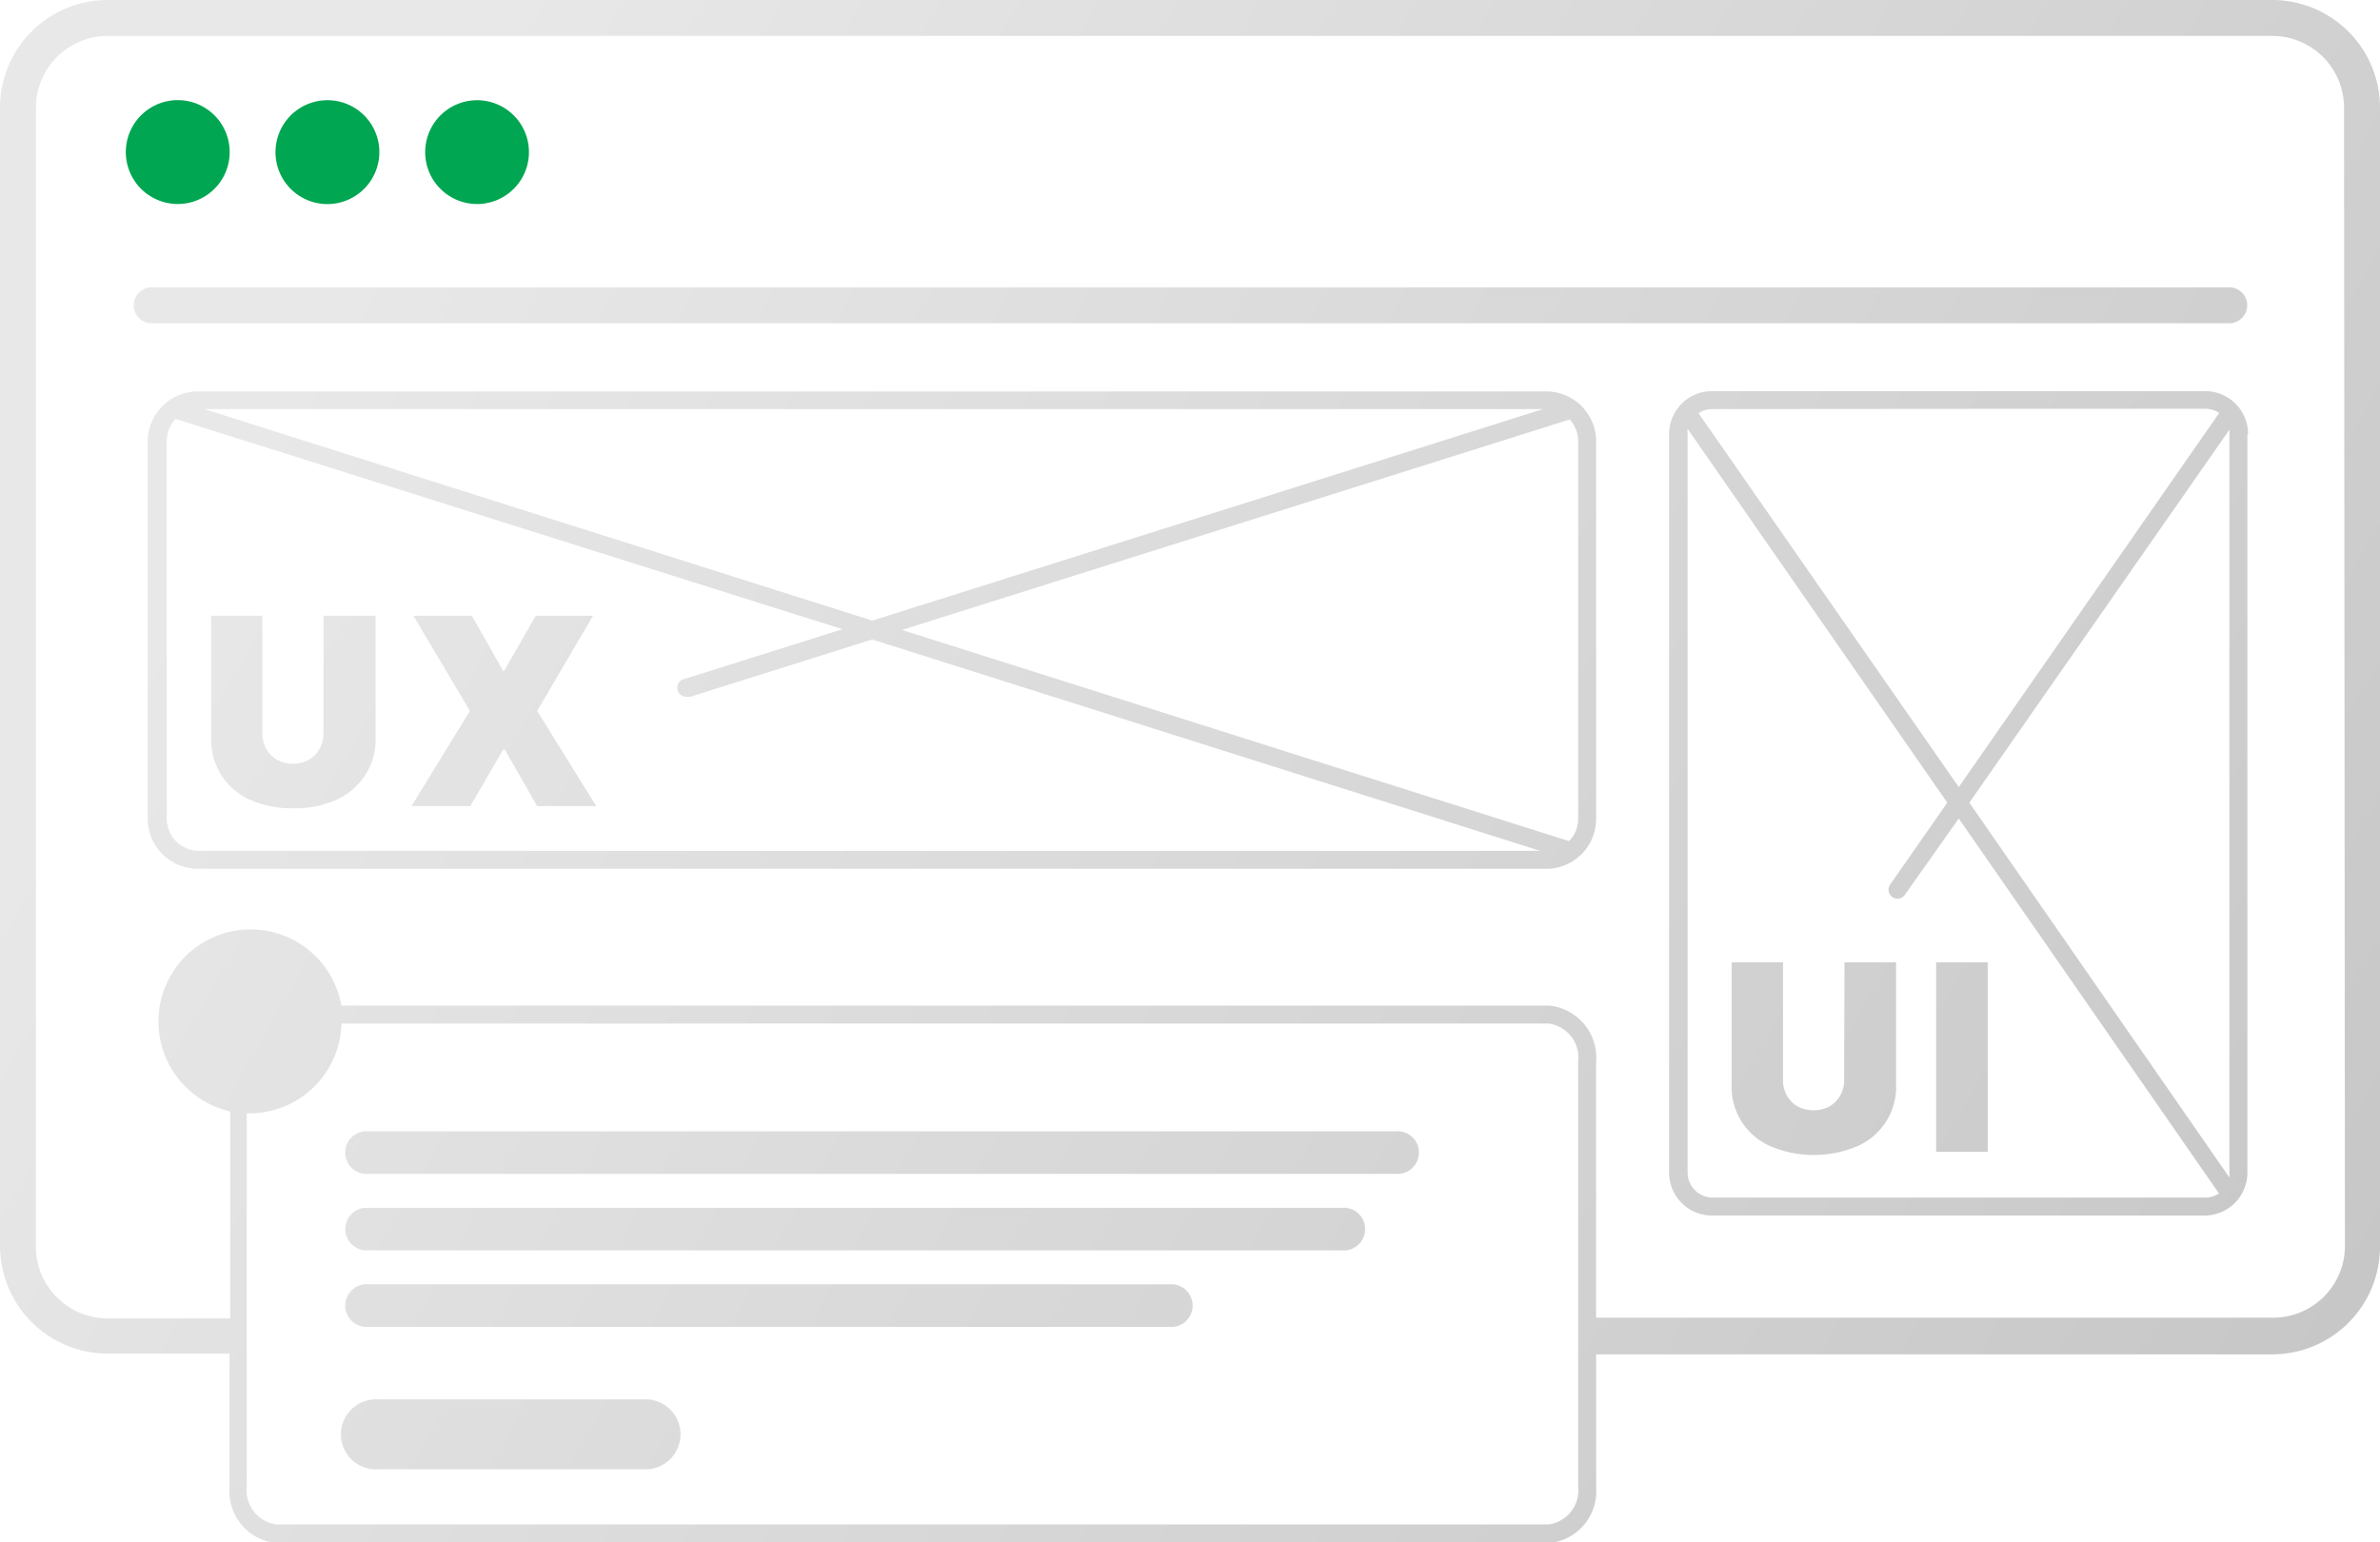 <svg width="108" height="70" fill="none" xmlns="http://www.w3.org/2000/svg"><g clip-path="url(#a)"><path d="M10.422 6.903a2.355 2.355 0 0 1-2.817 2.31 2.357 2.357 0 0 1-1.717-3.211 2.356 2.356 0 0 1 4.534.901Zm4.436-2.355a2.358 2.358 0 0 0-2.312 2.815 2.355 2.355 0 0 0 4.271.849 2.355 2.355 0 0 0-1.96-3.664Zm6.8 0a2.358 2.358 0 0 0-2.32 2.81A2.355 2.355 0 0 0 22.55 9.08a2.356 2.356 0 0 0-.891-4.532Z" fill="#00A651"/><path d="M6.883 14.67a.815.815 0 1 1 0-1.63h94.234a.816.816 0 1 1 0 1.63H6.883ZM108 4.89v51.687a4.887 4.887 0 0 1-4.893 4.89H72.43v6.023a2.363 2.363 0 0 1-2.137 2.543H12.55a2.365 2.365 0 0 1-2.136-2.543v-6.056H4.893A4.894 4.894 0 0 1 0 56.544V4.89A4.889 4.889 0 0 1 4.893 0h98.255A4.891 4.891 0 0 1 108 4.89ZM71.614 48.199a1.564 1.564 0 0 0-1.321-1.744h-54.8a4.18 4.18 0 0 1-4.174 4.075h-.123v16.927a1.572 1.572 0 0 0 1.321 1.728h57.776a1.566 1.566 0 0 0 1.321-1.728V48.2ZM106.369 4.89a3.262 3.262 0 0 0-3.262-3.26H4.893A3.263 3.263 0 0 0 1.63 4.89v51.687a3.26 3.26 0 0 0 3.262 3.26h5.553V50.44a4.184 4.184 0 0 1-3.103-5.195 4.18 4.18 0 0 1 5.34-2.853 4.184 4.184 0 0 1 2.81 3.248h54.8a2.365 2.365 0 0 1 2.136 2.543v11.621h30.719a3.26 3.26 0 0 0 3.262-3.26l-.041-51.654Zm-33.94 15.134V37.14a2.264 2.264 0 0 1-2.3 2.29H8.97a2.276 2.276 0 0 1-2.267-2.273V20.04a2.273 2.273 0 0 1 2.267-2.274h61.16a2.266 2.266 0 0 1 2.3 2.258Zm-.815 0c0-.365-.136-.716-.383-.986L40.928 28.59l30.27 9.584a1.425 1.425 0 0 0 .416-1.018V20.025Zm-1.59-1.458H9.272l30.31 9.6 30.442-9.6ZM9.019 38.615h60.866l-30.31-9.593-8.245 2.6h-.122a.412.412 0 1 1-.122-.815l7.143-2.25-30.254-9.543c-.263.27-.41.633-.407 1.01V37.14a1.459 1.459 0 0 0 1.451 1.475Zm92.963-18.908v33.512a1.946 1.946 0 0 1-1.949 1.948H77.697a1.948 1.948 0 0 1-1.957-1.948V19.707a1.948 1.948 0 0 1 1.957-1.956h22.369a1.949 1.949 0 0 1 1.948 1.956h-.032Zm-.816 33.732a2.02 2.02 0 0 0 0-.22V19.707a1.385 1.385 0 0 0 0-.204l-11.8 16.927 11.8 17.01ZM77.697 18.566a1.093 1.093 0 0 0-.62.187l11.808 16.968 11.817-16.976a1.129 1.129 0 0 0-.636-.196l-22.369.017Zm22.369 35.786c.223.002.442-.064.627-.187L88.885 37.148 86.44 40.61a.406.406 0 0 1-.735-.16.415.415 0 0 1 .067-.304l2.593-3.717L76.58 19.462a1.248 1.248 0 0 0 0 .245v33.512a1.14 1.14 0 0 0 1.142 1.133h22.344ZM14.678 33.276a1.4 1.4 0 0 1-.18.717c-.11.209-.28.379-.488.49a1.38 1.38 0 0 1-.718.179 1.404 1.404 0 0 1-.718-.18 1.28 1.28 0 0 1-.489-.489 1.482 1.482 0 0 1-.18-.717v-5.33H9.583v5.534a2.965 2.965 0 0 0 1.77 2.82 4.61 4.61 0 0 0 1.956.383 4.544 4.544 0 0 0 1.95-.383 3.049 3.049 0 0 0 1.312-1.117c.326-.507.491-1.1.473-1.703v-5.534h-2.365v5.33Zm12.232-5.33H24.31l-1.435 2.51h-.041l-1.419-2.51h-2.658l2.568 4.32-2.65 4.32h2.667l1.492-2.568h.073l1.468 2.567h2.683l-2.683-4.32 2.536-4.319Zm56.773 21.068a1.362 1.362 0 0 1-.669 1.206 1.59 1.59 0 0 1-1.435 0 1.247 1.247 0 0 1-.49-.497 1.369 1.369 0 0 1-.179-.71v-5.337h-2.332v5.533a2.933 2.933 0 0 0 1.778 2.82 5.073 5.073 0 0 0 3.906 0 2.935 2.935 0 0 0 1.778-2.82v-5.533H83.7l-.017 5.338Zm4.175 3.26h2.34v-8.598h-2.34v8.598Zm-24.545-.93H16.546a.97.97 0 0 0 0 1.932h46.783a.972.972 0 0 0 .977-1.357.97.97 0 0 0-.977-.574h-.016Zm-2.447 3.473h-44.32a.97.97 0 0 0 0 1.931H60.89a.972.972 0 0 0 .976-1.357.97.97 0 0 0-.976-.574h-.025Zm-7.624 3.471H16.546a.971.971 0 0 0-.628 1.62.97.97 0 0 0 .628.312h36.696a.97.97 0 0 0 0-1.931Zm-23.836 5.225H17.174a1.591 1.591 0 0 0-1.572 2.22 1.59 1.59 0 0 0 1.572.95h12.232a1.591 1.591 0 0 0 1.05-2.668 1.591 1.591 0 0 0-1.05-.502Z" fill="url(#b)"/></g><defs><linearGradient id="b" x1=".938" y1="1.932" x2="105.45" y2="62.301" gradientUnits="userSpaceOnUse"><stop offset=".15" stop-color="#E8E8E8"/><stop offset="1" stop-color="#C7C7C7"/></linearGradient><clipPath id="a"><path fill="#fff" d="M0 0h108v70H0z"/></clipPath></defs></svg>